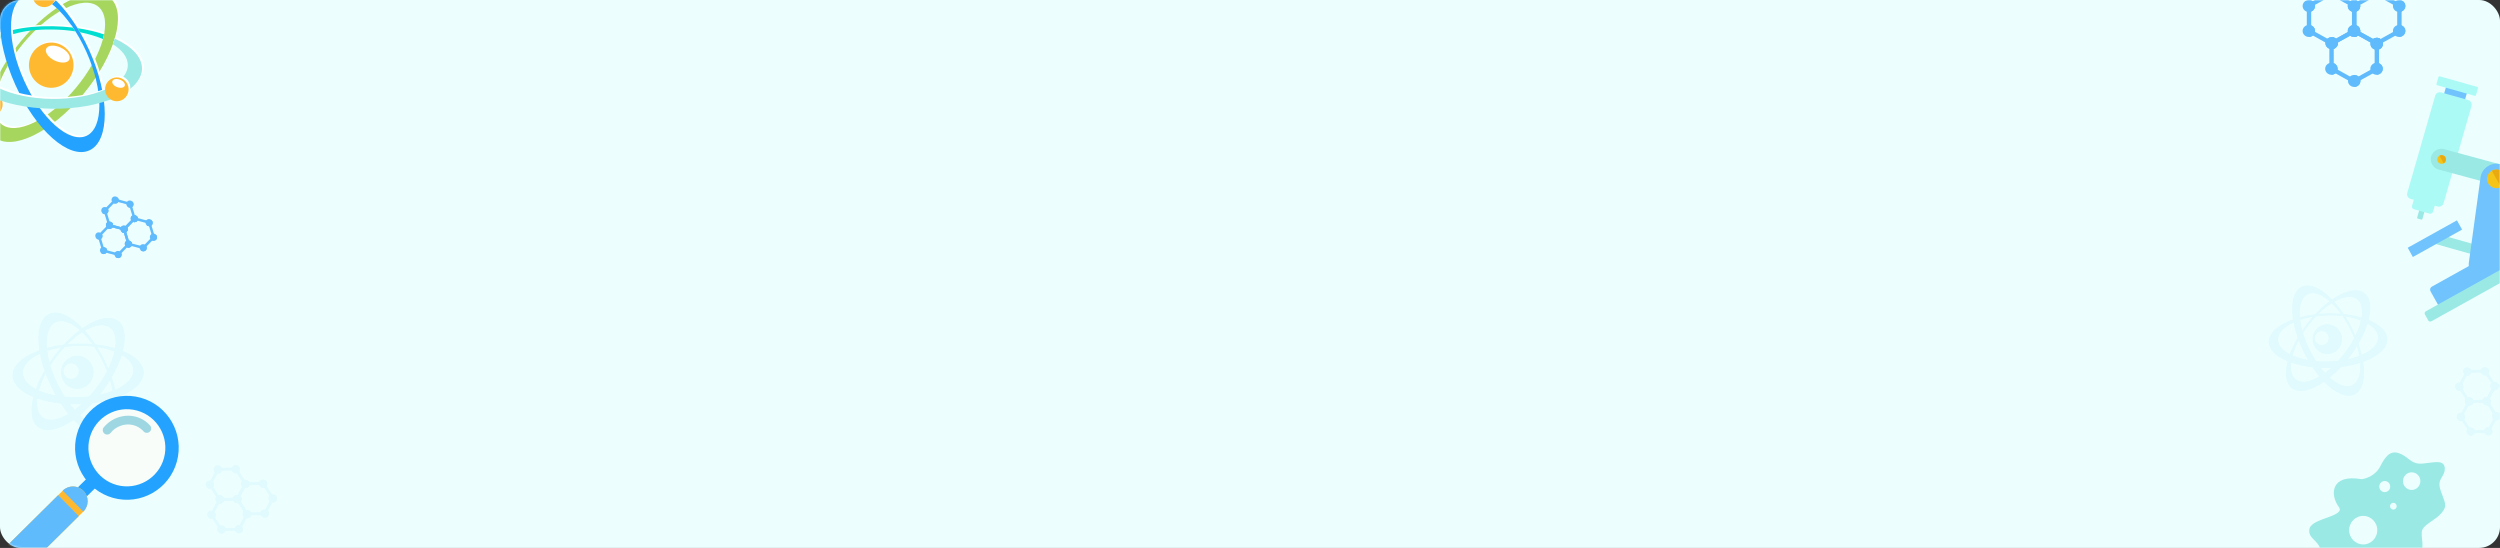 <?xml version="1.0" encoding="UTF-8"?> <svg xmlns="http://www.w3.org/2000/svg" width="1200" height="263" viewBox="0 0 1200 263" fill="none"><rect x="0" y="0" width="1200" height="263" fill="#333333" stroke="none"/> <rect width="1200" height="263" rx="10" fill="#ECFFFE"></rect> <mask id="mask0_1308_1445" style="mask-type:alpha" maskUnits="userSpaceOnUse" x="0" y="0" width="1200" height="263"> <rect width="1200" height="263" rx="10" fill="#EEF8FF"></rect> </mask> <g mask="url(#mask0_1308_1445)"> <g opacity="0.1" clip-path="url(#clip0_1308_1445)"> <path d="M68.993 178.699C68.894 174.557 65.07 170.92 59.017 168.426C60.652 161.968 60.059 156.652 56.865 154.103C53.101 151.103 46.569 152.642 39.626 157.437C33.718 151.344 27.597 148.547 23.323 150.746C19.049 152.945 17.605 159.644 18.882 168.115C10.989 170.967 5.887 175.412 6.001 180.3C6.1 184.442 9.925 188.087 15.977 190.589C14.343 197.047 14.928 202.348 18.129 204.897C21.901 207.904 28.441 206.373 35.383 201.57C41.284 207.655 47.405 210.453 51.679 208.254C55.952 206.054 57.389 199.363 56.12 190.893C64.02 188.048 69.115 183.588 68.993 178.699ZM52.903 157.429C56.728 160.476 56.12 168.216 51.998 176.764C51.458 175.49 50.88 174.215 50.249 172.933C49.162 170.718 47.983 168.628 46.751 166.669C49.755 167.128 52.492 167.843 54.865 168.752C54.994 168.185 55.093 167.625 55.184 167.081C52.363 166.25 49.223 165.628 45.846 165.27C44.234 162.838 42.539 160.639 40.805 158.711C45.717 155.922 50.173 155.253 52.903 157.429ZM26.585 154.795C32.509 151.741 42.653 160.103 49.23 173.454C50.006 175.023 50.69 176.593 51.298 178.148C49.892 180.86 48.143 183.626 46.075 186.331C45.018 187.722 43.915 189.027 42.805 190.255C41.178 190.442 39.497 190.566 37.771 190.605C35.474 190.667 33.246 190.582 31.117 190.387C29.939 188.561 28.821 186.587 27.787 184.497C21.201 171.146 20.662 157.849 26.585 154.795ZM52.812 182.554C53.321 184.287 53.724 185.981 54.006 187.598C52.196 188.305 50.196 188.911 48.036 189.393C48.28 189.09 48.515 188.779 48.759 188.468C50.257 186.517 51.603 184.528 52.812 182.554ZM35.862 196.62C35.14 195.827 34.425 194.973 33.725 194.063C35.079 194.11 36.455 194.125 37.862 194.087C38.25 194.079 38.63 194.055 39.018 194.04C37.961 194.988 36.904 195.843 35.862 196.62ZM26.722 189.781C23.718 189.222 21.004 188.406 18.707 187.388C19.407 184.893 20.471 182.212 21.901 179.469C22.715 181.645 23.658 183.852 24.745 186.067C25.376 187.349 26.038 188.584 26.722 189.781ZM10.982 179.018C10.898 175.482 14.069 172.226 19.179 169.848C19.666 172.412 20.38 175.117 21.338 177.883C19.612 180.875 18.228 183.836 17.202 186.649C13.384 184.637 11.05 181.979 10.982 179.018ZM20.319 200.148C18.183 198.446 17.445 195.276 17.916 191.32C21.194 192.462 25.011 193.294 29.155 193.737C30.326 195.509 31.543 197.148 32.79 198.656C27.726 201.64 23.118 202.379 20.319 200.148ZM50.432 203.164C47.261 204.795 42.881 203.156 38.478 199.231C40.478 197.591 42.485 195.703 44.447 193.597C48.074 193.146 51.451 192.408 54.485 191.452C54.857 197.18 53.526 201.57 50.432 203.164ZM55.374 187.03C54.926 185.111 54.355 183.137 53.663 181.116C55.785 177.448 57.397 173.819 58.446 170.446C61.838 172.412 63.891 174.907 63.959 177.674C64.051 181.303 60.728 184.644 55.374 187.03Z" fill="#6FC9FF"></path> <path d="M37.17 166.079C39.938 166.009 42.607 166.141 45.124 166.436C44.812 165.986 44.508 165.543 44.188 165.115C41.922 164.929 39.565 164.851 37.147 164.913C35.55 164.952 33.991 165.053 32.463 165.201C34.767 162.932 37.117 161.02 39.406 159.559C39.002 159.17 38.607 158.813 38.212 158.463C35.657 160.375 33.064 162.714 30.554 165.411C27.741 165.768 25.064 166.281 22.593 166.949C22.631 167.439 22.692 167.936 22.753 168.441C24.745 167.781 26.935 167.245 29.269 166.841C28.243 168.006 27.239 169.234 26.25 170.524C25.391 171.659 24.585 172.793 23.817 173.936C23.946 174.425 24.091 174.915 24.243 175.412C25.133 174.013 26.098 172.622 27.148 171.239C28.433 169.553 29.771 167.998 31.14 166.553C33.064 166.297 35.086 166.126 37.17 166.079Z" fill="#6FC9FF"></path> <path d="M33.588 171.565C29.725 173.555 28.174 178.365 30.12 182.305C32.067 186.246 36.766 187.831 40.629 185.849C44.484 183.86 46.036 179.057 44.097 175.109C42.15 171.161 37.451 169.584 33.588 171.565ZM35.793 181.466C33.998 182.391 31.808 181.653 30.904 179.819C29.999 177.985 30.721 175.746 32.516 174.822C34.31 173.897 36.5 174.635 37.405 176.469C38.31 178.303 37.588 180.541 35.793 181.466Z" fill="#6FC9FF"></path> </g> <g opacity="0.1" clip-path="url(#clip1_1308_1445)"> <path d="M1145.99 162.781C1145.9 159.06 1142.44 155.793 1136.97 153.552C1138.44 147.751 1137.91 142.976 1135.02 140.686C1131.61 137.991 1125.7 139.373 1119.42 143.681C1114.08 138.208 1108.54 135.694 1104.67 137.67C1100.8 139.646 1099.5 145.663 1100.65 153.273C1093.51 155.835 1088.9 159.828 1089 164.219C1089.09 167.94 1092.55 171.214 1098.03 173.462C1096.55 179.263 1097.08 184.024 1099.97 186.314C1103.38 189.016 1109.3 187.64 1115.58 183.326C1120.92 188.792 1126.46 191.305 1130.33 189.33C1134.19 187.354 1135.49 181.343 1134.34 173.734C1141.49 171.179 1146.1 167.172 1145.99 162.781ZM1131.43 143.674C1134.89 146.41 1134.34 153.363 1130.62 161.043C1130.13 159.898 1129.6 158.753 1129.03 157.601C1128.05 155.611 1126.98 153.733 1125.87 151.974C1128.59 152.386 1131.06 153.028 1133.21 153.845C1133.33 153.335 1133.42 152.833 1133.5 152.344C1130.95 151.597 1128.1 151.039 1125.05 150.718C1123.59 148.533 1122.06 146.557 1120.49 144.826C1124.93 142.319 1128.96 141.719 1131.43 143.674ZM1107.62 141.307C1112.98 138.564 1122.16 146.075 1128.11 158.069C1128.81 159.479 1129.43 160.889 1129.98 162.285C1128.71 164.722 1127.13 167.207 1125.26 169.636C1124.3 170.886 1123.3 172.059 1122.3 173.162C1120.83 173.329 1119.3 173.441 1117.74 173.476C1115.67 173.532 1113.65 173.455 1111.72 173.28C1110.66 171.64 1109.65 169.867 1108.71 167.989C1102.75 155.995 1102.26 144.051 1107.62 141.307ZM1131.35 166.243C1131.81 167.8 1132.18 169.322 1132.43 170.774C1130.79 171.409 1128.98 171.954 1127.03 172.387C1127.25 172.114 1127.46 171.835 1127.68 171.556C1129.04 169.804 1130.26 168.017 1131.35 166.243ZM1116.02 178.879C1115.36 178.167 1114.72 177.399 1114.08 176.582C1115.31 176.624 1116.55 176.638 1117.83 176.603C1118.18 176.596 1118.52 176.575 1118.87 176.561C1117.91 177.413 1116.96 178.181 1116.02 178.879ZM1107.75 172.736C1105.03 172.233 1102.57 171.5 1100.5 170.586C1101.13 168.345 1102.09 165.936 1103.38 163.472C1104.12 165.427 1104.97 167.409 1105.96 169.399C1106.53 170.551 1107.13 171.661 1107.75 172.736ZM1093.51 163.067C1093.43 159.891 1096.3 156.966 1100.92 154.829C1101.36 157.133 1102.01 159.563 1102.88 162.048C1101.31 164.736 1100.06 167.395 1099.13 169.922C1095.68 168.114 1093.57 165.727 1093.51 163.067ZM1101.95 182.048C1100.02 180.52 1099.35 177.671 1099.78 174.118C1102.74 175.144 1106.2 175.891 1109.95 176.289C1111.01 177.881 1112.11 179.354 1113.24 180.708C1108.65 183.389 1104.49 184.052 1101.95 182.048ZM1129.2 184.757C1126.33 186.223 1122.37 184.75 1118.38 181.225C1120.19 179.752 1122.01 178.055 1123.78 176.163C1127.07 175.759 1130.12 175.095 1132.87 174.237C1133.2 179.382 1132 183.326 1129.2 184.757ZM1133.67 170.264C1133.26 168.54 1132.75 166.767 1132.12 164.952C1134.04 161.657 1135.5 158.397 1136.45 155.367C1139.52 157.133 1141.38 159.374 1141.44 161.859C1141.52 165.119 1138.51 168.121 1133.67 170.264Z" fill="#6FC9FF"></path> <path d="M1117.2 151.444C1119.7 151.381 1122.12 151.5 1124.4 151.765C1124.11 151.36 1123.84 150.962 1123.55 150.578C1121.5 150.411 1119.37 150.341 1117.18 150.397C1115.73 150.432 1114.32 150.522 1112.94 150.655C1115.03 148.617 1117.15 146.899 1119.22 145.587C1118.86 145.238 1118.5 144.917 1118.14 144.602C1115.83 146.32 1113.48 148.421 1111.21 150.843C1108.67 151.165 1106.25 151.625 1104.01 152.226C1104.05 152.666 1104.1 153.112 1104.16 153.566C1105.96 152.973 1107.94 152.491 1110.05 152.128C1109.12 153.175 1108.21 154.278 1107.32 155.437C1106.54 156.456 1105.81 157.475 1105.12 158.502C1105.24 158.941 1105.37 159.381 1105.5 159.828C1106.31 158.571 1107.18 157.322 1108.13 156.079C1109.29 154.564 1110.51 153.168 1111.74 151.87C1113.48 151.639 1115.31 151.486 1117.2 151.444Z" fill="#6FC9FF"></path> <path d="M1113.96 156.372C1110.46 158.16 1109.06 162.481 1110.82 166.02C1112.58 169.56 1116.83 170.984 1120.33 169.204C1123.82 167.416 1125.22 163.102 1123.47 159.556C1121.71 156.009 1117.45 154.592 1113.96 156.372ZM1115.95 165.266C1114.33 166.097 1112.35 165.434 1111.53 163.786C1110.71 162.139 1111.37 160.128 1112.99 159.297C1114.61 158.467 1116.59 159.13 1117.41 160.777C1118.23 162.425 1117.58 164.436 1115.95 165.266Z" fill="#6FC9FF"></path> </g> <g clip-path="url(#clip2_1308_1445)"> <path d="M29.534 4.664C29.009 4.123 28.483 3.607 27.958 3.114C22.261 7.021 16.389 12.339 10.986 18.836C9.745 20.322 8.599 21.831 7.485 23.34C7.637 24.002 7.812 24.688 7.987 25.366C9.276 23.517 10.66 21.677 12.172 19.861C17.702 13.211 23.813 7.997 29.534 4.664Z" fill="white"></path> <path d="M28.714 5.439C28.189 4.898 27.664 4.39 27.139 3.889C21.442 7.795 15.57 13.114 10.167 19.611C8.926 21.104 7.78 22.605 6.666 24.115C6.817 24.777 6.992 25.463 7.167 26.14C8.448 24.292 9.841 22.452 11.353 20.636C16.883 13.986 22.985 8.772 28.714 5.439Z" fill="#A7D65E"></path> <path d="M53.699 -1.793C48.702 -6.07 39.687 -4.327 29.948 1.807C30.465 2.38 30.974 2.993 31.484 3.607C38.35 0.072 44.477 -0.598 48.105 2.501C55.036 8.433 50.198 25.818 37.292 41.338C24.378 56.858 8.297 64.63 1.359 58.698C-3.972 54.13 -2.317 42.775 4.606 30.717C4.359 29.982 4.152 29.256 3.929 28.529C-5.913 44.034 -8.69 59.183 -1.871 65.018C6.372 72.072 25.492 62.839 40.841 44.381C56.182 25.939 61.934 5.261 53.699 -1.793Z" fill="white"></path> <path d="M52.872 -1.018C47.875 -5.295 38.86 -3.552 29.121 2.582C29.638 3.155 30.147 3.768 30.664 4.381C37.531 0.846 43.658 0.177 47.286 3.276C54.216 9.208 49.379 26.601 36.473 42.113C23.567 57.625 7.478 65.397 0.548 59.465C-4.783 54.897 -3.128 43.541 3.794 31.483C3.547 30.749 3.34 30.023 3.118 29.296C-6.725 44.8 -9.502 59.949 -2.683 65.785C5.552 72.839 24.681 63.605 40.029 45.147C55.354 26.714 61.115 6.036 52.872 -1.018Z" fill="#A7D65E"></path> <path d="M8.027 -8.152C-1.784 -3.609 -1.736 17.876 8.146 39.829C18.02 61.79 33.99 75.914 43.8 71.37C53.611 66.834 53.556 45.349 43.673 23.389C33.799 1.428 17.837 -12.696 8.027 -8.152ZM42.36 64.405C34.109 68.222 20.678 56.35 12.371 37.876C4.064 19.41 4.024 1.339 12.275 -2.487C20.527 -6.304 33.958 5.576 42.265 24.042C50.572 42.517 50.611 60.587 42.36 64.405Z" fill="white"></path> <path d="M7.199 -7.378C-2.611 -2.834 -2.556 18.651 7.319 40.604C17.193 62.565 33.163 76.689 42.973 72.145C52.784 67.601 52.728 46.116 42.854 24.163C32.972 2.202 17.01 -11.914 7.199 -7.378ZM41.541 65.179C33.29 68.997 19.859 57.117 11.552 38.651C3.245 20.184 3.197 2.114 11.448 -1.712C19.7 -5.529 33.131 6.351 41.438 24.817C49.745 43.291 49.784 61.362 41.541 65.179Z" fill="#23A3FF"></path> <path d="M54.407 20.515C58.95 23.364 62.22 26.786 62.173 30.547C62.045 39.748 45.718 46.98 25.706 46.697C5.687 46.423 -10.425 38.739 -10.306 29.538C-10.242 24.728 -6.646 20.87 0.483 17.924C0.364 17.125 0.268 16.238 0.181 15.463C-10.768 18.901 -17.085 24.365 -17.173 31.007C-17.324 41.943 1.844 51.088 25.643 51.419C49.442 51.758 68.848 43.154 68.999 32.218C69.079 26.593 63.501 21.298 55.346 17.585C55.083 18.473 54.741 19.595 54.407 20.515Z" fill="white"></path> <path d="M38.016 12.751C38.413 13.397 38.811 14.034 39.193 14.704C43.283 15.495 46.378 16.585 49.585 17.949C49.792 17.182 49.951 16.335 50.094 15.592C46.267 14.317 42.623 13.421 38.016 12.751Z" fill="white"></path> <path d="M35.589 14.091C35.191 13.461 34.785 12.896 34.372 12.299C31.285 11.928 29.494 11.855 26.184 11.807C18.975 11.71 12.172 12.436 6.181 13.792C6.212 14.454 6.26 15.14 6.316 15.826C12.037 14.196 18.848 13.284 26.16 13.389C29.94 13.437 32.16 13.55 35.589 14.091Z" fill="white"></path> <path d="M37.188 13.526C37.586 14.171 37.984 14.809 38.374 15.479C42.464 16.262 46.18 17.384 49.386 18.748C49.593 17.981 49.76 17.23 49.904 16.496C46.076 15.213 41.795 14.196 37.188 13.526Z" fill="#00DED1"></path> <path d="M1.59 46.939C2.887 49.821 1.63 53.218 -1.203 54.526C-4.043 55.841 -7.393 54.574 -8.682 51.693C-9.979 48.82 -8.722 45.422 -5.889 44.106C-3.049 42.791 0.301 44.066 1.59 46.939Z" fill="white"></path> <path d="M27.211 -5.457C28.508 -2.584 27.25 0.814 24.418 2.13C21.577 3.445 18.227 2.17 16.938 -0.703C15.641 -3.576 16.89 -6.982 19.731 -8.29C22.564 -9.597 25.914 -8.33 27.211 -5.457Z" fill="white"></path> <path d="M0.77 47.714C2.067 50.595 0.81 53.993 -2.023 55.301C-4.863 56.616 -8.213 55.349 -9.51 52.468C-10.807 49.595 -9.55 46.197 -6.717 44.881C-3.877 43.574 -0.527 44.841 0.77 47.714Z" fill="#FFB931"></path> <path d="M54.16 21.217C58.704 24.067 61.393 27.561 61.345 31.322C61.218 40.523 44.891 47.755 24.879 47.472C4.868 47.198 -11.253 39.514 -11.133 30.313C-11.07 25.503 -6.55 21.25 0.579 18.304C0.46 17.505 0.34 16.714 0.253 15.939C-10.696 19.385 -17.913 25.14 -18 31.782C-18.151 42.718 1.017 51.855 24.816 52.193C48.614 52.524 68.021 43.929 68.172 32.993C68.252 27.359 63.199 22.218 55.044 18.506C54.781 19.393 54.495 20.297 54.16 21.217Z" fill="#9AE9E5"></path> <path d="M36.178 15.075C35.781 14.446 35.454 13.832 35.048 13.235C31.961 12.864 28.667 12.63 25.357 12.582C18.148 12.485 12.149 13.034 6.157 14.389C6.189 15.051 6.277 15.681 6.332 16.367C12.053 14.736 18.021 14.059 25.333 14.163C29.113 14.212 32.757 14.535 36.178 15.075Z" fill="#00DED1"></path> <path d="M62.045 39.732C63.343 42.605 62.085 46.003 59.253 47.319C56.412 48.634 53.062 47.367 51.773 44.486C50.476 41.612 51.725 38.207 54.566 36.899C57.399 35.584 60.749 36.851 62.045 39.732Z" fill="white"></path> <path d="M61.218 40.507C62.515 43.38 61.258 46.778 58.425 48.093C55.585 49.409 52.235 48.142 50.938 45.261C49.641 42.387 50.898 38.981 53.739 37.674C56.579 36.358 59.929 37.626 61.218 40.507Z" fill="#FFB931"></path> <path d="M26.383 -4.682C27.68 -1.809 26.423 1.589 23.591 2.905C20.75 4.22 17.4 2.953 16.111 0.072C14.814 -2.802 16.063 -6.207 18.904 -7.515C21.737 -8.822 25.087 -7.555 26.383 -4.682Z" fill="#FFB931"></path> <path d="M35.151 26.012C32.701 20.564 26.351 18.159 20.98 20.644C15.602 23.138 13.23 29.571 15.681 35.027C18.132 40.474 24.481 42.88 29.86 40.394C35.239 37.9 37.61 31.459 35.151 26.012ZM23.487 34.179C20.988 35.333 18.028 34.22 16.891 31.685C15.753 29.151 16.851 26.157 19.357 24.995C21.856 23.84 24.808 24.954 25.953 27.497C27.083 30.031 25.985 33.025 23.487 34.179Z" fill="white"></path> <path d="M34.332 26.786C31.874 21.33 25.532 18.933 20.153 21.419C14.774 23.913 12.403 30.346 14.854 35.801C17.305 41.257 23.654 43.654 29.033 41.169C34.412 38.675 36.783 32.234 34.332 26.786Z" fill="#FFB931"></path> <path d="M33.297 28.586C32.51 30.313 29.375 30.539 26.303 29.095C23.232 27.65 21.378 25.075 22.166 23.356C22.953 21.629 26.088 21.403 29.16 22.848C32.231 24.292 34.085 26.859 33.297 28.586Z" fill="white"></path> <path d="M59.881 41.144C59.523 42.137 57.9 42.444 56.253 41.83C54.614 41.217 53.572 39.918 53.938 38.925C54.295 37.932 55.919 37.625 57.566 38.239C59.205 38.844 60.239 40.152 59.881 41.144Z" fill="white"></path> </g> <path fill-rule="evenodd" clip-rule="evenodd" d="M1160.21 104.493L1162.14 97.774C1162.19 97.604 1162.37 97.502 1162.55 97.544L1164.43 98.072C1164.6 98.12 1164.7 98.302 1164.65 98.484L1162.72 105.203C1162.68 105.373 1162.49 105.475 1162.31 105.433L1160.44 104.905C1160.26 104.845 1160.16 104.663 1160.21 104.493Z" fill="#9AE9E5"></path> <path fill-rule="evenodd" clip-rule="evenodd" d="M1157.78 98.787L1165.5 71.928C1165.7 71.23 1166.43 70.824 1167.13 71.022L1174.63 73.142C1175.33 73.339 1175.73 74.066 1175.53 74.764L1167.83 101.635C1167.62 102.333 1166.9 102.739 1166.2 102.542L1158.69 100.422C1157.99 100.224 1157.59 99.498 1157.78 98.787Z" fill="#ABFAF6"></path> <path fill-rule="evenodd" clip-rule="evenodd" d="M1166.57 67.937L1174.28 41.066C1174.48 40.368 1175.21 39.962 1175.92 40.152L1183.43 42.272C1184.12 42.47 1184.53 43.196 1184.33 43.907L1176.61 70.772C1176.41 71.471 1175.68 71.877 1174.97 71.686L1167.46 69.566C1166.78 69.362 1166.37 68.623 1166.57 67.937Z" fill="#71C3FD"></path> <path fill-rule="evenodd" clip-rule="evenodd" d="M1189.03 41.692L1171.13 36.635C1170.83 36.55 1170.51 36.726 1170.44 37.021L1169.52 40.23C1169.43 40.532 1169.6 40.846 1169.91 40.932L1187.8 45.989C1188.11 46.074 1188.42 45.898 1188.5 45.603L1189.42 42.395C1189.5 42.093 1189.33 41.778 1189.03 41.692Z" fill="#ABFAF6"></path> <path fill-rule="evenodd" clip-rule="evenodd" d="M1155.48 92.617L1168.89 45.939C1169.23 44.731 1170.51 44.021 1171.73 44.356L1184.75 48.035C1185.96 48.377 1186.67 49.648 1186.33 50.868L1172.92 97.546C1172.58 98.754 1171.3 99.464 1170.08 99.129L1157.06 95.45C1155.84 95.096 1155.13 93.825 1155.48 92.617Z" fill="#ABFAF6"></path> <path fill-rule="evenodd" clip-rule="evenodd" d="M1203.04 84.924C1202.3 87.603 1199.5 89.209 1196.82 88.482L1170.49 81.359C1167.81 80.632 1166.21 77.844 1166.95 75.165C1167.69 72.486 1170.49 70.88 1173.17 71.607L1199.48 78.736C1202.18 79.457 1203.78 82.245 1203.04 84.924Z" fill="#9AE9E5"></path> <path fill-rule="evenodd" clip-rule="evenodd" d="M1172.97 78.377C1173.98 77.816 1174.35 76.551 1173.79 75.546C1173.23 74.541 1171.96 74.183 1170.95 74.745C1169.94 75.307 1169.59 76.583 1170.14 77.576C1170.69 78.569 1171.96 78.939 1172.97 78.377Z" fill="#F4C418"></path> <path fill-rule="evenodd" clip-rule="evenodd" d="M1172.97 78.377L1170.95 74.745C1171.96 74.183 1173.23 74.541 1173.79 75.546C1174.35 76.551 1173.98 77.816 1172.97 78.377Z" fill="#E9AA11"></path> <path d="M1170.15 112.341L1168.8 117.039L1192.91 123.851L1194.26 119.153L1170.15 112.341Z" fill="#9AE9E5"></path> <path d="M1179.33 105.763L1155.7 118.912L1158.17 123.355L1181.8 110.206L1179.33 105.763Z" fill="#71C3FD"></path> <path fill-rule="evenodd" clip-rule="evenodd" d="M1199.26 78.653C1195.1 78.1 1191.22 81.053 1190.65 85.208L1185.06 125.932C1184.49 130.087 1187.43 133.938 1191.6 134.504C1195.76 135.057 1199.63 132.111 1200.21 127.949L1205.8 87.225C1206.37 83.07 1203.42 79.207 1199.26 78.653Z" fill="#71C3FD"></path> <path fill-rule="evenodd" clip-rule="evenodd" d="M1200.45 89.774C1202.61 88.569 1203.39 85.839 1202.19 83.684C1200.99 81.529 1198.25 80.755 1196.1 81.953C1193.93 83.157 1193.15 85.894 1194.35 88.049C1195.56 90.198 1198.3 90.972 1200.45 89.774Z" fill="#F4C418"></path> <path fill-rule="evenodd" clip-rule="evenodd" d="M1200.45 89.774L1196.1 81.965C1198.27 80.76 1201 81.541 1202.2 83.697C1203.4 85.833 1202.61 88.57 1200.45 89.774Z" fill="#E9AA11"></path> <path fill-rule="evenodd" clip-rule="evenodd" d="M1172.96 147.796L1211.3 126.459C1212.09 126.019 1212.36 125.025 1211.93 124.25L1207.83 116.877C1207.39 116.102 1206.39 115.819 1205.61 116.252L1167.28 137.589C1166.5 138.022 1166.21 139.023 1166.64 139.798L1170.74 147.171C1171.17 147.965 1172.17 148.236 1172.96 147.796Z" fill="#71C3FD"></path> <path fill-rule="evenodd" clip-rule="evenodd" d="M1164.4 149.418L1217 120.143C1217.54 119.845 1218.23 120.031 1218.53 120.576L1220.11 123.421C1220.42 123.966 1220.22 124.645 1219.68 124.95L1167.07 154.225C1166.52 154.517 1165.84 154.325 1165.54 153.792L1163.96 150.947C1163.66 150.414 1163.85 149.723 1164.4 149.418Z" fill="#9AE9E5"></path> <path fill-rule="evenodd" clip-rule="evenodd" d="M1119.18 -4.472L1125.15 -1.157L1131.11 2.157V8.787V15.425L1125.15 18.74L1119.18 22.055L1113.22 18.74L1107.26 15.425V8.787V2.157L1113.22 -1.157L1119.18 -4.472ZM1119.18 -2.117L1109.38 3.343V14.255L1119.18 19.707L1128.99 14.255V3.343L1119.18 -2.117Z" fill="#60BBFD"></path> <path fill-rule="evenodd" clip-rule="evenodd" d="M1119.18 23.584C1120.84 23.584 1122.18 22.289 1122.18 20.706C1122.18 19.122 1120.84 17.828 1119.18 17.828C1117.53 17.828 1116.19 19.122 1116.19 20.706C1116.19 22.289 1117.53 23.584 1119.18 23.584Z" fill="#60BBFD"></path> <path fill-rule="evenodd" clip-rule="evenodd" d="M1129.91 5.761C1131.56 5.761 1132.9 4.466 1132.9 2.883C1132.9 1.292 1131.56 0.005 1129.91 0.005C1128.26 0.005 1126.92 1.3 1126.92 2.883C1126.92 4.466 1128.26 5.761 1129.91 5.761Z" fill="#60BBFD"></path> <path fill-rule="evenodd" clip-rule="evenodd" d="M1129.91 5.761V-0.003C1131.56 -0.003 1132.9 1.284 1132.9 2.875C1132.9 4.466 1131.56 5.761 1129.91 5.761Z" fill="#60BBFD"></path> <path fill-rule="evenodd" clip-rule="evenodd" d="M1129.91 17.734C1131.56 17.734 1132.9 16.439 1132.9 14.856C1132.9 13.272 1131.56 11.978 1129.91 11.978C1128.26 11.978 1126.92 13.272 1126.92 14.856C1126.92 16.439 1128.26 17.734 1129.91 17.734Z" fill="#60BBFD"></path> <path fill-rule="evenodd" clip-rule="evenodd" d="M1129.91 17.734V11.97C1131.56 11.97 1132.9 13.257 1132.9 14.848C1132.9 16.439 1131.56 17.734 1129.91 17.734Z" fill="#60BBFD"></path> <path fill-rule="evenodd" clip-rule="evenodd" d="M1119.18 23.584V17.82C1120.83 17.82 1122.17 19.107 1122.17 20.698C1122.17 22.297 1120.83 23.584 1119.18 23.584Z" fill="#60BBFD"></path> <path fill-rule="evenodd" clip-rule="evenodd" d="M1108.24 17.734C1109.89 17.734 1111.24 16.439 1111.24 14.856C1111.24 13.272 1109.89 11.978 1108.24 11.978C1106.59 11.978 1105.25 13.272 1105.25 14.856C1105.25 16.439 1106.59 17.734 1108.24 17.734Z" fill="#60BBFD"></path> <path fill-rule="evenodd" clip-rule="evenodd" d="M1108.24 17.734V11.97C1109.89 11.97 1111.24 13.257 1111.24 14.848C1111.23 16.439 1109.89 17.734 1108.24 17.734Z" fill="#60BBFD"></path> <path fill-rule="evenodd" clip-rule="evenodd" d="M1108.24 5.761C1109.89 5.761 1111.24 4.467 1111.24 2.883C1111.24 1.292 1109.89 0.005 1108.24 0.005C1106.59 -0.003 1105.25 1.292 1105.25 2.875C1105.25 4.467 1106.59 5.761 1108.24 5.761Z" fill="#60BBFD"></path> <path fill-rule="evenodd" clip-rule="evenodd" d="M1108.24 5.761V-0.003C1109.89 -0.003 1111.24 1.284 1111.24 2.875C1111.23 4.466 1109.89 5.761 1108.24 5.761Z" fill="#60BBFD"></path> <path fill-rule="evenodd" clip-rule="evenodd" d="M1140.85 -4.472L1146.82 -1.157L1152.78 2.157V8.787V15.425L1146.82 18.74L1140.85 22.063L1134.89 18.748L1128.93 15.433V8.795V2.165L1134.89 -1.15L1140.85 -4.472ZM1140.85 -2.117L1131.05 3.335V14.247L1140.85 19.707L1150.66 14.255V3.343L1140.85 -2.117Z" fill="#60BBFD"></path> <path fill-rule="evenodd" clip-rule="evenodd" d="M1140.75 23.903C1142.4 23.903 1143.74 22.608 1143.74 21.025C1143.74 19.442 1142.4 18.147 1140.75 18.147C1139.11 18.147 1137.76 19.442 1137.76 21.025C1137.75 22.608 1139.1 23.903 1140.75 23.903Z" fill="#60BBFD"></path> <path fill-rule="evenodd" clip-rule="evenodd" d="M1151.58 5.761C1153.24 5.761 1154.58 4.466 1154.58 2.883C1154.58 1.292 1153.24 0.005 1151.58 0.005C1149.93 0.005 1148.6 1.3 1148.6 2.883C1148.59 4.466 1149.93 5.761 1151.58 5.761Z" fill="#60BBFD"></path> <path fill-rule="evenodd" clip-rule="evenodd" d="M1151.58 5.761V-0.003C1153.23 -0.003 1154.58 1.284 1154.58 2.875C1154.57 4.466 1153.23 5.761 1151.58 5.761Z" fill="#60BBFD"></path> <path fill-rule="evenodd" clip-rule="evenodd" d="M1151.58 17.734C1153.24 17.734 1154.58 16.439 1154.58 14.856C1154.58 13.272 1153.24 11.978 1151.58 11.978C1149.93 11.978 1148.6 13.272 1148.6 14.856C1148.59 16.439 1149.93 17.734 1151.58 17.734Z" fill="#60BBFD"></path> <path fill-rule="evenodd" clip-rule="evenodd" d="M1151.58 17.734V11.97C1153.23 11.97 1154.58 13.257 1154.58 14.848C1154.57 16.439 1153.23 17.734 1151.58 17.734Z" fill="#60BBFD"></path> <path fill-rule="evenodd" clip-rule="evenodd" d="M1140.75 23.903V18.139C1142.4 18.139 1143.74 19.426 1143.74 21.017C1143.74 22.616 1142.4 23.903 1140.75 23.903Z" fill="#60BBFD"></path> <path fill-rule="evenodd" clip-rule="evenodd" d="M1129.91 17.734V11.97C1131.56 11.97 1132.9 13.257 1132.9 14.848C1132.9 16.439 1131.56 17.734 1129.91 17.734Z" fill="#60BBFD"></path> <path fill-rule="evenodd" clip-rule="evenodd" d="M1129.91 5.761C1131.56 5.761 1132.9 4.466 1132.9 2.883C1132.9 1.292 1131.56 0.005 1129.91 0.005C1128.26 0.005 1126.92 1.3 1126.92 2.883C1126.92 4.466 1128.26 5.761 1129.91 5.761Z" fill="#60BBFD"></path> <path fill-rule="evenodd" clip-rule="evenodd" d="M1129.91 5.761V-0.003C1131.56 -0.003 1132.9 1.284 1132.9 2.875C1132.9 4.466 1131.56 5.761 1129.91 5.761Z" fill="#60BBFD"></path> <path fill-rule="evenodd" clip-rule="evenodd" d="M1130.02 13.678L1135.98 16.993L1141.95 20.308V26.946V33.576L1135.98 36.891L1130.02 40.206L1124.05 36.891L1118.09 33.576V26.946V20.308L1124.05 16.993L1130.02 13.678ZM1130.02 16.034L1120.21 21.486V32.398L1130.02 37.85L1139.82 32.398V21.486L1130.02 16.034Z" fill="#60BBFD"></path> <path fill-rule="evenodd" clip-rule="evenodd" d="M1130.02 41.734C1131.67 41.734 1133.01 40.44 1133.01 38.856C1133.01 37.265 1131.66 35.978 1130.02 35.978C1128.38 35.978 1127.03 37.273 1127.03 38.856C1127.03 40.44 1128.37 41.734 1130.02 41.734Z" fill="#60BBFD"></path> <path fill-rule="evenodd" clip-rule="evenodd" d="M1129.91 17.734C1131.56 17.734 1132.9 16.439 1132.9 14.856C1132.9 13.272 1131.56 11.978 1129.91 11.978C1128.26 11.978 1126.92 13.272 1126.92 14.856C1126.92 16.439 1128.26 17.734 1129.91 17.734Z" fill="#60BBFD"></path> <path fill-rule="evenodd" clip-rule="evenodd" d="M1129.91 17.734V11.97C1131.56 11.97 1132.9 13.257 1132.9 14.848C1132.9 16.439 1131.56 17.734 1129.91 17.734Z" fill="#60BBFD"></path> <path fill-rule="evenodd" clip-rule="evenodd" d="M1140.85 23.903C1142.5 23.903 1143.85 22.608 1143.85 21.025C1143.85 19.442 1142.5 18.147 1140.85 18.147C1139.2 18.147 1137.87 19.442 1137.87 21.025C1137.86 22.608 1139.2 23.903 1140.85 23.903Z" fill="#60BBFD"></path> <path fill-rule="evenodd" clip-rule="evenodd" d="M1140.75 23.903V18.139C1142.4 18.139 1143.74 19.426 1143.74 21.017C1143.74 22.616 1142.4 23.903 1140.75 23.903Z" fill="#60BBFD"></path> <path fill-rule="evenodd" clip-rule="evenodd" d="M1140.75 35.884C1142.4 35.884 1143.74 34.589 1143.74 33.006C1143.74 31.423 1142.4 30.128 1140.75 30.128C1139.11 30.128 1137.76 31.423 1137.76 33.006C1137.75 34.589 1139.1 35.884 1140.75 35.884Z" fill="#60BBFD"></path> <path fill-rule="evenodd" clip-rule="evenodd" d="M1140.75 35.884V30.12C1142.4 30.12 1143.74 31.407 1143.74 32.998C1143.74 34.589 1142.4 35.884 1140.75 35.884Z" fill="#60BBFD"></path> <path fill-rule="evenodd" clip-rule="evenodd" d="M1130.02 41.734V35.97C1131.67 35.97 1133.01 37.257 1133.01 38.848C1133.01 40.439 1131.67 41.734 1130.02 41.734Z" fill="#60BBFD"></path> <path fill-rule="evenodd" clip-rule="evenodd" d="M1119.08 35.884C1120.73 35.884 1122.07 34.589 1122.07 33.006C1122.07 31.423 1120.72 30.128 1119.08 30.128C1117.43 30.128 1116.08 31.423 1116.08 33.006C1116.08 34.589 1117.43 35.884 1119.08 35.884Z" fill="#60BBFD"></path> <path fill-rule="evenodd" clip-rule="evenodd" d="M1119.08 35.884V30.12C1120.73 30.12 1122.06 31.407 1122.06 32.998C1122.06 34.589 1120.73 35.884 1119.08 35.884Z" fill="#60BBFD"></path> <path fill-rule="evenodd" clip-rule="evenodd" d="M1119.18 23.584C1120.84 23.584 1122.18 22.289 1122.18 20.706C1122.18 19.122 1120.84 17.828 1119.18 17.828C1117.53 17.828 1116.19 19.122 1116.19 20.706C1116.19 22.289 1117.53 23.584 1119.18 23.584Z" fill="#60BBFD"></path> <path fill-rule="evenodd" clip-rule="evenodd" d="M1119.18 23.584V17.82C1120.83 17.82 1122.17 19.107 1122.17 20.698C1122.17 22.297 1120.83 23.584 1119.18 23.584Z" fill="#60BBFD"></path> <path fill-rule="evenodd" clip-rule="evenodd" d="M62.93 97.383L64.098 101.244L65.265 105.106L62.537 107.92L59.805 110.738L55.91 109.69L52.014 108.643L50.846 104.782L49.679 100.92L52.41 98.103L55.139 95.289L59.035 96.336L62.93 97.383ZM61.961 98.383L55.551 96.664L51.06 101.296L52.98 107.647L59.387 109.368L63.877 104.736L61.961 98.383Z" fill="#60BBFD"></path> <path d="M61.189 99.183C61.893 99.862 62.992 99.864 63.644 99.188C64.297 98.511 64.255 97.413 63.552 96.734C62.849 96.055 61.749 96.053 61.097 96.729C60.444 97.406 60.486 98.504 61.189 99.183Z" fill="#60BBFD"></path> <path fill-rule="evenodd" clip-rule="evenodd" d="M51.385 109.293C52.085 109.972 53.188 109.975 53.84 109.303C54.492 108.631 54.454 107.528 53.753 106.849C53.053 106.17 51.95 106.167 51.298 106.839C50.646 107.511 50.684 108.613 51.385 109.293Z" fill="#60BBFD"></path> <path fill-rule="evenodd" clip-rule="evenodd" d="M61.184 99.184L63.556 96.737C64.256 97.417 64.294 98.512 63.639 99.188C62.981 99.867 61.884 99.863 61.184 99.184Z" fill="#60BBFD"></path> <path fill-rule="evenodd" clip-rule="evenodd" d="M63.274 106.143C63.971 106.819 65.075 106.822 65.726 106.15C66.381 105.474 66.34 104.375 65.643 103.699C64.942 103.02 63.839 103.017 63.188 103.689C62.536 104.361 62.573 105.463 63.274 106.143Z" fill="#60BBFD"></path> <path fill-rule="evenodd" clip-rule="evenodd" d="M63.273 106.143L65.645 103.696C66.346 104.375 66.383 105.471 65.729 106.146C65.074 106.822 63.974 106.822 63.273 106.143Z" fill="#60BBFD"></path> <path fill-rule="evenodd" clip-rule="evenodd" d="M58.347 111.225C59.045 111.901 60.148 111.904 60.799 111.232C61.451 110.56 61.414 109.457 60.716 108.781C60.016 108.102 58.913 108.099 58.261 108.771C57.609 109.443 57.647 110.546 58.347 111.225Z" fill="#60BBFD"></path> <path fill-rule="evenodd" clip-rule="evenodd" d="M58.348 111.225L60.72 108.778C61.42 109.458 61.458 110.553 60.803 111.229C60.148 111.904 59.048 111.904 58.348 111.225Z" fill="#60BBFD"></path> <path fill-rule="evenodd" clip-rule="evenodd" d="M51.385 109.292L53.757 106.845C54.458 107.525 54.495 108.621 53.84 109.296C53.182 109.975 52.086 109.972 51.385 109.292Z" fill="#60BBFD"></path> <path fill-rule="evenodd" clip-rule="evenodd" d="M49.147 102.307C49.848 102.986 50.951 102.989 51.603 102.317C52.254 101.645 52.217 100.543 51.516 99.863C50.815 99.184 49.712 99.181 49.061 99.853C48.409 100.525 48.447 101.628 49.147 102.307Z" fill="#60BBFD"></path> <path fill-rule="evenodd" clip-rule="evenodd" d="M49.147 102.307L51.519 99.86C52.219 100.539 52.26 101.638 51.605 102.314C50.947 102.986 49.847 102.986 49.147 102.307Z" fill="#60BBFD"></path> <path fill-rule="evenodd" clip-rule="evenodd" d="M54.075 97.225C54.776 97.904 55.879 97.907 56.53 97.235C57.185 96.56 57.145 95.46 56.444 94.781C55.746 94.099 54.643 94.095 53.992 94.767C53.337 95.443 53.374 96.545 54.075 97.225Z" fill="#60BBFD"></path> <path fill-rule="evenodd" clip-rule="evenodd" d="M54.074 97.224L56.446 94.777C57.147 95.457 57.188 96.556 56.533 97.231C55.875 97.903 54.775 97.903 54.074 97.224Z" fill="#60BBFD"></path> <path fill-rule="evenodd" clip-rule="evenodd" d="M72.13 106.301L73.297 110.162L74.465 114.024L71.736 116.838L69.005 119.656L65.109 118.608L61.21 117.565L60.042 113.703L58.875 109.842L61.606 107.024L64.335 104.21L68.231 105.257L72.13 106.301ZM71.16 107.301L64.757 105.582L60.266 110.214L62.179 116.565L68.586 118.286L73.077 113.654L71.16 107.301Z" fill="#60BBFD"></path> <path fill-rule="evenodd" clip-rule="evenodd" d="M70.383 108.102C71.084 108.781 72.187 108.784 72.838 108.112C73.49 107.434 73.452 106.331 72.755 105.655C72.054 104.976 70.954 104.976 70.303 105.648C69.645 106.32 69.682 107.423 70.383 108.102Z" fill="#60BBFD"></path> <path fill-rule="evenodd" clip-rule="evenodd" d="M60.407 118.302C61.108 118.982 62.211 118.985 62.863 118.313C63.514 117.641 63.477 116.538 62.776 115.859C62.079 115.183 60.976 115.18 60.324 115.852C59.669 116.521 59.707 117.623 60.407 118.302Z" fill="#60BBFD"></path> <path fill-rule="evenodd" clip-rule="evenodd" d="M70.384 108.102L72.756 105.655C73.457 106.335 73.497 107.434 72.842 108.109C72.181 108.785 71.085 108.782 70.384 108.102Z" fill="#60BBFD"></path> <path fill-rule="evenodd" clip-rule="evenodd" d="M72.473 115.06C73.174 115.74 74.277 115.743 74.928 115.071C75.583 114.395 75.543 113.296 74.842 112.617C74.141 111.938 73.041 111.938 72.39 112.61C71.735 113.279 71.772 114.381 72.473 115.06Z" fill="#60BBFD"></path> <path fill-rule="evenodd" clip-rule="evenodd" d="M72.473 115.06L74.845 112.613C75.546 113.293 75.586 114.392 74.931 115.067C74.273 115.739 73.173 115.74 72.473 115.06Z" fill="#60BBFD"></path> <path fill-rule="evenodd" clip-rule="evenodd" d="M67.545 120.143C68.246 120.822 69.349 120.825 70.001 120.153C70.652 119.481 70.615 118.379 69.914 117.699C69.213 117.02 68.114 117.02 67.462 117.692C66.807 118.361 66.844 119.464 67.545 120.143Z" fill="#60BBFD"></path> <path fill-rule="evenodd" clip-rule="evenodd" d="M67.546 120.142L69.918 117.696C70.619 118.375 70.659 119.474 70.004 120.15C69.346 120.822 68.247 120.822 67.546 120.142Z" fill="#60BBFD"></path> <path fill-rule="evenodd" clip-rule="evenodd" d="M60.408 118.303L62.78 115.856C63.481 116.535 63.522 117.634 62.867 118.31C62.205 118.985 61.109 118.982 60.408 118.303Z" fill="#60BBFD"></path> <path fill-rule="evenodd" clip-rule="evenodd" d="M58.348 111.225L60.72 108.778C61.42 109.458 61.458 110.553 60.803 111.229C60.148 111.904 59.048 111.904 58.348 111.225Z" fill="#60BBFD"></path> <path fill-rule="evenodd" clip-rule="evenodd" d="M63.274 106.143C63.971 106.819 65.075 106.822 65.726 106.15C66.381 105.474 66.34 104.375 65.643 103.699C64.942 103.02 63.839 103.017 63.188 103.689C62.536 104.361 62.573 105.463 63.274 106.143Z" fill="#60BBFD"></path> <path fill-rule="evenodd" clip-rule="evenodd" d="M63.273 106.143L65.645 103.696C66.346 104.375 66.383 105.471 65.729 106.146C65.074 106.822 63.974 106.822 63.273 106.143Z" fill="#60BBFD"></path> <path fill-rule="evenodd" clip-rule="evenodd" d="M60.06 109.546L61.228 113.408L62.395 117.269L59.664 120.087L56.935 122.901L53.039 121.854L49.144 120.807L47.976 116.945L46.809 113.084L49.537 110.27L52.269 107.452L56.164 108.499L60.06 109.546ZM59.091 110.546L52.684 108.824L48.194 113.456L50.113 119.807L56.517 121.525L61.007 116.893L59.091 110.546Z" fill="#60BBFD"></path> <path fill-rule="evenodd" clip-rule="evenodd" d="M48.514 121.456C49.215 122.136 50.315 122.135 50.966 121.463C51.621 120.788 51.581 119.689 50.883 119.013C50.186 118.337 49.08 118.33 48.428 119.002C47.776 119.675 47.814 120.777 48.514 121.456Z" fill="#60BBFD"></path> <path fill-rule="evenodd" clip-rule="evenodd" d="M58.347 111.225C59.045 111.901 60.148 111.904 60.799 111.232C61.451 110.56 61.414 109.457 60.716 108.781C60.016 108.102 58.913 108.099 58.261 108.771C57.609 109.443 57.647 110.546 58.347 111.225Z" fill="#60BBFD"></path> <path fill-rule="evenodd" clip-rule="evenodd" d="M58.348 111.225L60.72 108.778C61.42 109.458 61.458 110.553 60.803 111.229C60.148 111.904 59.048 111.904 58.348 111.225Z" fill="#60BBFD"></path> <path fill-rule="evenodd" clip-rule="evenodd" d="M60.451 118.346C61.152 119.025 62.255 119.028 62.907 118.356C63.558 117.684 63.521 116.582 62.82 115.902C62.12 115.223 61.02 115.223 60.368 115.895C59.713 116.564 59.751 117.666 60.451 118.346Z" fill="#60BBFD"></path> <path fill-rule="evenodd" clip-rule="evenodd" d="M60.408 118.303L62.78 115.856C63.481 116.535 63.522 117.634 62.867 118.31C62.205 118.985 61.109 118.982 60.408 118.303Z" fill="#60BBFD"></path> <path fill-rule="evenodd" clip-rule="evenodd" d="M55.477 123.388C56.178 124.067 57.281 124.071 57.932 123.398C58.584 122.726 58.546 121.624 57.846 120.945C57.148 120.269 56.045 120.265 55.394 120.938C54.739 121.606 54.776 122.709 55.477 123.388Z" fill="#60BBFD"></path> <path fill-rule="evenodd" clip-rule="evenodd" d="M55.477 123.388L57.849 120.941C58.549 121.621 58.59 122.72 57.935 123.395C57.28 124.071 56.177 124.067 55.477 123.388Z" fill="#60BBFD"></path> <path fill-rule="evenodd" clip-rule="evenodd" d="M48.516 121.456L50.888 119.009C51.588 119.689 51.626 120.784 50.971 121.46C50.316 122.135 49.216 122.135 48.516 121.456Z" fill="#60BBFD"></path> <path fill-rule="evenodd" clip-rule="evenodd" d="M46.278 114.471C46.979 115.15 48.078 115.15 48.73 114.478C49.382 113.806 49.344 112.703 48.647 112.027C47.946 111.348 46.843 111.345 46.192 112.017C45.54 112.689 45.577 113.791 46.278 114.471Z" fill="#60BBFD"></path> <path fill-rule="evenodd" clip-rule="evenodd" d="M46.278 114.47L48.65 112.023C49.351 112.703 49.388 113.799 48.733 114.474C48.079 115.149 46.979 115.15 46.278 114.47Z" fill="#60BBFD"></path> <path fill-rule="evenodd" clip-rule="evenodd" d="M51.385 109.293C52.085 109.972 53.188 109.975 53.84 109.303C54.492 108.631 54.454 107.528 53.753 106.849C53.053 106.17 51.95 106.167 51.298 106.839C50.646 107.511 50.684 108.613 51.385 109.293Z" fill="#60BBFD"></path> <path fill-rule="evenodd" clip-rule="evenodd" d="M51.385 109.292L53.757 106.845C54.458 107.525 54.495 108.621 53.84 109.296C53.182 109.975 52.086 109.972 51.385 109.292Z" fill="#60BBFD"></path> <path fill-rule="evenodd" clip-rule="evenodd" d="M113.557 224.384L116.113 228.304L118.669 232.223L116.547 236.244L114.422 240.269L109.744 240.371L105.066 240.472L102.51 236.553L99.954 232.634L102.079 228.608L104.201 224.587L108.879 224.486L113.557 224.384ZM112.803 225.813L105.107 225.985L101.615 232.603L105.818 239.049L113.511 238.881L117.004 232.263L112.803 225.813Z" fill="#E0FAFE"></path> <path d="M112.205 226.955C113.209 227.482 114.433 227.127 114.94 226.161C115.446 225.196 115.043 223.986 114.039 223.459C113.035 222.932 111.81 223.288 111.304 224.253C110.797 225.218 111.201 226.428 112.205 226.955Z" fill="#E0FAFE"></path> <path fill-rule="evenodd" clip-rule="evenodd" d="M104.577 241.4C105.578 241.928 106.807 241.573 107.314 240.612C107.821 239.652 107.421 238.437 106.419 237.909C105.418 237.38 104.189 237.735 103.682 238.696C103.175 239.656 103.576 240.871 104.577 241.4Z" fill="#E0FAFE"></path> <path fill-rule="evenodd" clip-rule="evenodd" d="M112.199 226.958L114.044 223.462C115.045 223.99 115.443 225.198 114.934 226.163C114.422 227.133 113.2 227.486 112.199 226.958Z" fill="#E0FAFE"></path> <path fill-rule="evenodd" clip-rule="evenodd" d="M116.789 234.025C117.785 234.551 119.014 234.196 119.521 233.236C120.03 232.271 119.628 231.06 118.631 230.534C117.63 230.006 116.401 230.361 115.894 231.321C115.387 232.282 115.788 233.497 116.789 234.025Z" fill="#E0FAFE"></path> <path fill-rule="evenodd" clip-rule="evenodd" d="M116.789 234.025L118.634 230.529C119.635 231.058 120.033 232.266 119.523 233.231C119.014 234.196 117.79 234.554 116.789 234.025Z" fill="#E0FAFE"></path> <path fill-rule="evenodd" clip-rule="evenodd" d="M112.957 241.286C113.953 241.812 115.182 241.457 115.689 240.497C116.196 239.536 115.795 238.321 114.799 237.795C113.798 237.267 112.569 237.622 112.062 238.583C111.555 239.543 111.956 240.758 112.957 241.286Z" fill="#E0FAFE"></path> <path fill-rule="evenodd" clip-rule="evenodd" d="M112.957 241.286L114.802 237.791C115.803 238.319 116.201 239.527 115.691 240.492C115.182 241.457 113.958 241.815 112.957 241.286Z" fill="#E0FAFE"></path> <path fill-rule="evenodd" clip-rule="evenodd" d="M104.577 241.4L106.422 237.904C107.423 238.432 107.821 239.64 107.312 240.605C106.8 241.575 105.578 241.928 104.577 241.4Z" fill="#E0FAFE"></path> <path fill-rule="evenodd" clip-rule="evenodd" d="M99.814 234.35C100.815 234.878 102.044 234.523 102.551 233.563C103.058 232.602 102.658 231.387 101.657 230.859C100.655 230.33 99.426 230.686 98.92 231.646C98.413 232.606 98.813 233.821 99.814 234.35Z" fill="#E0FAFE"></path> <path fill-rule="evenodd" clip-rule="evenodd" d="M99.813 234.35L101.658 230.854C102.659 231.382 103.062 232.593 102.553 233.558C102.039 234.52 100.814 234.878 99.813 234.35Z" fill="#E0FAFE"></path> <path fill-rule="evenodd" clip-rule="evenodd" d="M103.646 227.089C104.647 227.617 105.876 227.262 106.383 226.302C106.893 225.337 106.49 224.126 105.489 223.598C104.49 223.065 103.261 223.42 102.754 224.38C102.245 225.345 102.645 226.56 103.646 227.089Z" fill="#E0FAFE"></path> <path fill-rule="evenodd" clip-rule="evenodd" d="M103.646 227.089L105.491 223.593C106.492 224.121 106.895 225.332 106.386 226.297C105.872 227.259 104.647 227.617 103.646 227.089Z" fill="#E0FAFE"></path> <path fill-rule="evenodd" clip-rule="evenodd" d="M126.7 231.321L129.256 235.24L131.811 239.16L129.689 243.18L127.565 247.206L122.887 247.308L118.206 247.414L115.65 243.494L113.094 239.575L115.219 235.549L117.341 231.529L122.019 231.427L126.7 231.321ZM125.946 232.749L118.257 232.919L114.765 239.537L118.96 245.985L126.653 245.818L130.146 239.2L125.946 232.749Z" fill="#E0FAFE"></path> <path fill-rule="evenodd" clip-rule="evenodd" d="M125.341 233.894C126.342 234.423 127.571 234.067 128.078 233.107C128.582 232.14 128.182 230.924 127.186 230.399C126.185 229.87 124.961 230.228 124.454 231.188C123.94 232.151 124.34 233.366 125.341 233.894Z" fill="#E0FAFE"></path> <path fill-rule="evenodd" clip-rule="evenodd" d="M117.553 248.496C118.555 249.025 119.784 248.669 120.29 247.709C120.797 246.749 120.397 245.534 119.396 245.005C118.4 244.479 117.171 244.835 116.664 245.795C116.152 246.753 116.552 247.968 117.553 248.496Z" fill="#E0FAFE"></path> <path fill-rule="evenodd" clip-rule="evenodd" d="M125.342 233.894L127.187 230.399C128.188 230.927 128.59 232.137 128.081 233.102C127.564 234.07 126.343 234.423 125.342 233.894Z" fill="#E0FAFE"></path> <path fill-rule="evenodd" clip-rule="evenodd" d="M129.931 240.962C130.932 241.49 132.162 241.135 132.668 240.175C133.178 239.21 132.775 237.999 131.774 237.471C130.773 236.942 129.548 237.3 129.042 238.26C128.53 239.218 128.93 240.433 129.931 240.962Z" fill="#E0FAFE"></path> <path fill-rule="evenodd" clip-rule="evenodd" d="M129.931 240.961L131.776 237.466C132.778 237.994 133.18 239.205 132.671 240.17C132.157 241.132 130.933 241.49 129.931 240.961Z" fill="#E0FAFE"></path> <path fill-rule="evenodd" clip-rule="evenodd" d="M126.099 248.223C127.1 248.751 128.33 248.396 128.836 247.436C129.343 246.475 128.943 245.26 127.942 244.732C126.941 244.203 125.716 244.561 125.21 245.522C124.698 246.479 125.098 247.694 126.099 248.223Z" fill="#E0FAFE"></path> <path fill-rule="evenodd" clip-rule="evenodd" d="M126.099 248.223L127.944 244.727C128.945 245.255 129.348 246.466 128.839 247.431C128.325 248.393 127.1 248.751 126.099 248.223Z" fill="#E0FAFE"></path> <path fill-rule="evenodd" clip-rule="evenodd" d="M117.553 248.496L119.398 245.001C120.4 245.529 120.802 246.739 120.293 247.705C119.776 248.672 118.555 249.025 117.553 248.496Z" fill="#E0FAFE"></path> <path fill-rule="evenodd" clip-rule="evenodd" d="M112.957 241.286L114.802 237.791C115.803 238.319 116.201 239.527 115.691 240.492C115.182 241.457 113.958 241.815 112.957 241.286Z" fill="#E0FAFE"></path> <path fill-rule="evenodd" clip-rule="evenodd" d="M116.789 234.025C117.785 234.551 119.014 234.196 119.521 233.236C120.03 232.271 119.628 231.06 118.631 230.534C117.63 230.006 116.401 230.361 115.894 231.321C115.387 232.282 115.788 233.497 116.789 234.025Z" fill="#E0FAFE"></path> <path fill-rule="evenodd" clip-rule="evenodd" d="M116.789 234.025L118.634 230.529C119.635 231.058 120.033 232.266 119.523 233.231C119.014 234.196 117.79 234.554 116.789 234.025Z" fill="#E0FAFE"></path> <path fill-rule="evenodd" clip-rule="evenodd" d="M114.319 238.86L116.875 242.78L119.431 246.699L117.306 250.725L115.184 254.746L110.506 254.847L105.828 254.948L103.272 251.029L100.716 247.11L102.838 243.089L104.963 239.063L109.641 238.962L114.319 238.86ZM113.565 240.289L105.872 240.456L102.379 247.074L106.582 253.52L114.27 253.35L117.763 246.732L113.565 240.289Z" fill="#E0FAFE"></path> <path fill-rule="evenodd" clip-rule="evenodd" d="M105.339 255.876C106.34 256.404 107.564 256.046 108.071 255.086C108.58 254.121 108.177 252.911 107.181 252.385C106.185 251.859 104.951 252.212 104.444 253.172C103.937 254.132 104.337 255.347 105.339 255.876Z" fill="#E0FAFE"></path> <path fill-rule="evenodd" clip-rule="evenodd" d="M112.957 241.286C113.953 241.812 115.182 241.457 115.689 240.497C116.196 239.536 115.795 238.321 114.799 237.795C113.798 237.267 112.569 237.622 112.062 238.583C111.555 239.543 111.956 240.758 112.957 241.286Z" fill="#E0FAFE"></path> <path fill-rule="evenodd" clip-rule="evenodd" d="M112.957 241.286L114.802 237.791C115.803 238.319 116.201 239.527 115.691 240.492C115.182 241.457 113.958 241.815 112.957 241.286Z" fill="#E0FAFE"></path> <path fill-rule="evenodd" clip-rule="evenodd" d="M117.617 248.53C118.618 249.058 119.847 248.703 120.354 247.743C120.861 246.782 120.461 245.567 119.459 245.039C118.458 244.51 117.234 244.868 116.727 245.829C116.215 246.786 116.616 248.001 117.617 248.53Z" fill="#E0FAFE"></path> <path fill-rule="evenodd" clip-rule="evenodd" d="M117.553 248.496L119.398 245.001C120.4 245.529 120.802 246.739 120.293 247.705C119.776 248.672 118.555 249.025 117.553 248.496Z" fill="#E0FAFE"></path> <path fill-rule="evenodd" clip-rule="evenodd" d="M113.718 255.762C114.72 256.291 115.949 255.935 116.456 254.975C116.962 254.015 116.562 252.8 115.561 252.271C114.565 251.745 113.336 252.101 112.829 253.061C112.317 254.019 112.717 255.234 113.718 255.762Z" fill="#E0FAFE"></path> <path fill-rule="evenodd" clip-rule="evenodd" d="M113.718 255.762L115.563 252.266C116.565 252.795 116.967 254.005 116.458 254.97C115.949 255.935 114.72 256.291 113.718 255.762Z" fill="#E0FAFE"></path> <path fill-rule="evenodd" clip-rule="evenodd" d="M105.339 255.876L107.184 252.38C108.185 252.908 108.583 254.116 108.073 255.081C107.564 256.046 106.34 256.404 105.339 255.876Z" fill="#E0FAFE"></path> <path fill-rule="evenodd" clip-rule="evenodd" d="M100.576 248.826C101.577 249.354 102.801 248.996 103.308 248.036C103.815 247.076 103.415 245.861 102.418 245.335C101.417 244.806 100.188 245.162 99.681 246.122C99.174 247.082 99.575 248.297 100.576 248.826Z" fill="#E0FAFE"></path> <path fill-rule="evenodd" clip-rule="evenodd" d="M100.576 248.826L102.421 245.33C103.422 245.858 103.82 247.066 103.311 248.031C102.801 248.996 101.577 249.354 100.576 248.826Z" fill="#E0FAFE"></path> <path fill-rule="evenodd" clip-rule="evenodd" d="M104.577 241.4C105.578 241.928 106.807 241.573 107.314 240.612C107.821 239.652 107.421 238.437 106.419 237.909C105.418 237.38 104.189 237.735 103.682 238.696C103.175 239.656 103.576 240.871 104.577 241.4Z" fill="#E0FAFE"></path> <path fill-rule="evenodd" clip-rule="evenodd" d="M104.577 241.4L106.422 237.904C107.423 238.432 107.821 239.64 107.312 240.605C106.8 241.575 105.578 241.928 104.577 241.4Z" fill="#E0FAFE"></path> <path fill-rule="evenodd" clip-rule="evenodd" d="M1193.24 177.387L1195.8 181.306L1198.35 185.226L1196.23 189.246L1194.11 193.272L1189.43 193.373L1184.75 193.475L1182.19 189.556L1179.64 185.636L1181.76 181.611L1183.89 177.59L1188.56 177.488L1193.24 177.387ZM1192.49 178.815L1184.79 178.987L1181.3 185.605L1185.5 192.051L1193.2 191.884L1196.69 185.266L1192.49 178.815Z" fill="#E0FAFE"></path> <path d="M1191.89 179.958C1192.89 180.485 1194.12 180.129 1194.62 179.164C1195.13 178.199 1194.73 176.989 1193.72 176.462C1192.72 175.935 1191.49 176.29 1190.99 177.256C1190.48 178.221 1190.89 179.431 1191.89 179.958Z" fill="#E0FAFE"></path> <path fill-rule="evenodd" clip-rule="evenodd" d="M1184.26 194.402C1185.26 194.931 1186.49 194.575 1187 193.615C1187.51 192.655 1187.11 191.44 1186.1 190.911C1185.1 190.383 1183.87 190.738 1183.37 191.698C1182.86 192.659 1183.26 193.874 1184.26 194.402Z" fill="#E0FAFE"></path> <path fill-rule="evenodd" clip-rule="evenodd" d="M1191.88 179.96L1193.73 176.465C1194.73 176.993 1195.13 178.201 1194.62 179.166C1194.11 180.136 1192.88 180.489 1191.88 179.96Z" fill="#E0FAFE"></path> <path fill-rule="evenodd" clip-rule="evenodd" d="M1196.47 187.028C1197.47 187.554 1198.7 187.198 1199.21 186.238C1199.71 185.273 1199.31 184.063 1198.32 183.537C1197.31 183.008 1196.09 183.364 1195.58 184.324C1195.07 185.284 1195.47 186.5 1196.47 187.028Z" fill="#E0FAFE"></path> <path fill-rule="evenodd" clip-rule="evenodd" d="M1196.47 187.028L1198.32 183.532C1199.32 184.06 1199.72 185.268 1199.21 186.233C1198.7 187.198 1197.47 187.556 1196.47 187.028Z" fill="#E0FAFE"></path> <path fill-rule="evenodd" clip-rule="evenodd" d="M1192.64 194.289C1193.64 194.815 1194.87 194.46 1195.37 193.499C1195.88 192.539 1195.48 191.324 1194.48 190.798C1193.48 190.27 1192.25 190.625 1191.75 191.585C1191.24 192.545 1191.64 193.761 1192.64 194.289Z" fill="#E0FAFE"></path> <path fill-rule="evenodd" clip-rule="evenodd" d="M1192.64 194.289L1194.49 190.793C1195.49 191.322 1195.89 192.53 1195.38 193.495C1194.87 194.46 1193.64 194.817 1192.64 194.289Z" fill="#E0FAFE"></path> <path fill-rule="evenodd" clip-rule="evenodd" d="M1184.26 194.402L1186.11 190.906C1187.11 191.435 1187.51 192.643 1187 193.608C1186.48 194.577 1185.26 194.931 1184.26 194.402Z" fill="#E0FAFE"></path> <path fill-rule="evenodd" clip-rule="evenodd" d="M1179.5 187.352C1180.5 187.881 1181.73 187.525 1182.24 186.565C1182.74 185.605 1182.34 184.39 1181.34 183.861C1180.34 183.333 1179.11 183.688 1178.6 184.648C1178.1 185.609 1178.5 186.824 1179.5 187.352Z" fill="#E0FAFE"></path> <path fill-rule="evenodd" clip-rule="evenodd" d="M1179.5 187.352L1181.34 183.857C1182.34 184.385 1182.75 185.595 1182.24 186.56C1181.72 187.523 1180.5 187.881 1179.5 187.352Z" fill="#E0FAFE"></path> <path fill-rule="evenodd" clip-rule="evenodd" d="M1183.33 180.091C1184.33 180.62 1185.56 180.265 1186.07 179.304C1186.58 178.339 1186.17 177.129 1185.17 176.6C1184.17 176.067 1182.95 176.423 1182.44 177.383C1181.93 178.348 1182.33 179.563 1183.33 180.091Z" fill="#E0FAFE"></path> <path fill-rule="evenodd" clip-rule="evenodd" d="M1183.33 180.091L1185.18 176.595C1186.18 177.124 1186.58 178.334 1186.07 179.299C1185.56 180.262 1184.33 180.62 1183.33 180.091Z" fill="#E0FAFE"></path> <path fill-rule="evenodd" clip-rule="evenodd" d="M1206.38 184.323L1208.94 188.243L1211.5 192.162L1209.37 196.183L1207.25 200.209L1202.57 200.31L1197.89 200.416L1195.33 196.497L1192.78 192.578L1194.9 188.552L1197.03 184.531L1201.7 184.43L1206.38 184.323ZM1205.63 185.752L1197.94 185.922L1194.45 192.54L1198.64 198.988L1206.34 198.82L1209.83 192.203L1205.63 185.752Z" fill="#E0FAFE"></path> <path fill-rule="evenodd" clip-rule="evenodd" d="M1197.24 201.499C1198.24 202.027 1199.47 201.672 1199.98 200.712C1200.48 199.751 1200.08 198.536 1199.08 198.008C1198.08 197.482 1196.86 197.837 1196.35 198.798C1195.84 199.755 1196.24 200.97 1197.24 201.499Z" fill="#E0FAFE"></path> <path fill-rule="evenodd" clip-rule="evenodd" d="M1197.24 201.499L1199.08 198.003C1200.08 198.532 1200.49 199.742 1199.98 200.707C1199.46 201.674 1198.24 202.027 1197.24 201.499Z" fill="#E0FAFE"></path> <path fill-rule="evenodd" clip-rule="evenodd" d="M1192.64 194.289L1194.49 190.793C1195.49 191.322 1195.89 192.53 1195.38 193.495C1194.87 194.46 1193.64 194.817 1192.64 194.289Z" fill="#E0FAFE"></path> <path fill-rule="evenodd" clip-rule="evenodd" d="M1196.47 187.028C1197.47 187.554 1198.7 187.198 1199.21 186.238C1199.71 185.273 1199.31 184.063 1198.32 183.537C1197.31 183.008 1196.09 183.364 1195.58 184.324C1195.07 185.284 1195.47 186.5 1196.47 187.028Z" fill="#E0FAFE"></path> <path fill-rule="evenodd" clip-rule="evenodd" d="M1196.47 187.028L1198.32 183.532C1199.32 184.06 1199.72 185.268 1199.21 186.233C1198.7 187.198 1197.47 187.556 1196.47 187.028Z" fill="#E0FAFE"></path> <path fill-rule="evenodd" clip-rule="evenodd" d="M1194 191.863L1196.56 195.782L1199.12 199.702L1196.99 203.727L1194.87 207.748L1190.19 207.85L1185.51 207.951L1182.96 204.032L1180.4 200.112L1182.52 196.091L1184.65 192.066L1189.33 191.964L1194 191.863ZM1193.25 193.291L1185.56 193.459L1182.06 200.077L1186.27 206.522L1193.95 206.353L1197.45 199.735L1193.25 193.291Z" fill="#E0FAFE"></path> <path fill-rule="evenodd" clip-rule="evenodd" d="M1185.02 208.878C1186.02 209.407 1187.25 209.049 1187.76 208.089C1188.26 207.124 1187.86 205.913 1186.87 205.387C1185.87 204.862 1184.64 205.214 1184.13 206.174C1183.62 207.135 1184.02 208.35 1185.02 208.878Z" fill="#E0FAFE"></path> <path fill-rule="evenodd" clip-rule="evenodd" d="M1192.64 194.289C1193.64 194.815 1194.87 194.46 1195.37 193.499C1195.88 192.539 1195.48 191.324 1194.48 190.798C1193.48 190.27 1192.25 190.625 1191.75 191.585C1191.24 192.545 1191.64 193.761 1192.64 194.289Z" fill="#E0FAFE"></path> <path fill-rule="evenodd" clip-rule="evenodd" d="M1192.64 194.289L1194.49 190.793C1195.49 191.322 1195.89 192.53 1195.38 193.495C1194.87 194.46 1193.64 194.817 1192.64 194.289Z" fill="#E0FAFE"></path> <path fill-rule="evenodd" clip-rule="evenodd" d="M1197.3 201.532C1198.3 202.061 1199.53 201.706 1200.04 200.745C1200.55 199.785 1200.15 198.57 1199.14 198.041C1198.14 197.513 1196.92 197.871 1196.41 198.831C1195.9 199.789 1196.3 201.004 1197.3 201.532Z" fill="#E0FAFE"></path> <path fill-rule="evenodd" clip-rule="evenodd" d="M1197.24 201.499L1199.08 198.003C1200.08 198.532 1200.49 199.742 1199.98 200.707C1199.46 201.674 1198.24 202.027 1197.24 201.499Z" fill="#E0FAFE"></path> <path fill-rule="evenodd" clip-rule="evenodd" d="M1193.4 208.765C1194.4 209.293 1195.63 208.938 1196.14 207.978C1196.65 207.017 1196.25 205.802 1195.25 205.274C1194.25 204.748 1193.02 205.103 1192.51 206.064C1192 207.021 1192.4 208.236 1193.4 208.765Z" fill="#E0FAFE"></path> <path fill-rule="evenodd" clip-rule="evenodd" d="M1193.4 208.765L1195.25 205.269C1196.25 205.797 1196.65 207.008 1196.14 207.973C1195.63 208.938 1194.4 209.293 1193.4 208.765Z" fill="#E0FAFE"></path> <path fill-rule="evenodd" clip-rule="evenodd" d="M1185.02 208.878L1186.87 205.382C1187.87 205.911 1188.27 207.119 1187.76 208.084C1187.25 209.049 1186.02 209.407 1185.02 208.878Z" fill="#E0FAFE"></path> <path fill-rule="evenodd" clip-rule="evenodd" d="M1180.26 201.828C1181.26 202.357 1182.49 201.999 1182.99 201.039C1183.5 200.078 1183.1 198.863 1182.1 198.337C1181.1 197.809 1179.87 198.164 1179.37 199.125C1178.86 200.085 1179.26 201.3 1180.26 201.828Z" fill="#E0FAFE"></path> <path fill-rule="evenodd" clip-rule="evenodd" d="M1180.26 201.828L1182.11 198.332C1183.11 198.861 1183.5 200.069 1183 201.034C1182.49 201.999 1181.26 202.357 1180.26 201.828Z" fill="#E0FAFE"></path> <path fill-rule="evenodd" clip-rule="evenodd" d="M1184.26 194.402C1185.26 194.931 1186.49 194.575 1187 193.615C1187.51 192.655 1187.11 191.44 1186.1 190.911C1185.1 190.383 1183.87 190.738 1183.37 191.698C1182.86 192.659 1183.26 193.874 1184.26 194.402Z" fill="#E0FAFE"></path> <path fill-rule="evenodd" clip-rule="evenodd" d="M1184.26 194.402L1186.11 190.906C1187.11 191.435 1187.51 192.643 1187 193.608C1186.48 194.577 1185.26 194.931 1184.26 194.402Z" fill="#E0FAFE"></path> <path d="M42.491 228.866L46.773 233.213L37.609 242.289L33.327 237.942L42.491 228.866Z" fill="#23A3FF"></path> <path fill-rule="evenodd" clip-rule="evenodd" d="M74.641 201.337C82.122 208.948 82.057 221.212 74.467 228.714C66.878 236.238 54.647 236.151 47.166 228.54C39.685 220.93 39.75 208.665 47.34 201.163C54.929 193.639 67.159 193.726 74.641 201.337Z" fill="#F8FDF9"></path> <path fill-rule="evenodd" clip-rule="evenodd" d="M36.93 208.339C33.287 221.625 41.072 235.346 54.321 239C67.571 242.653 81.254 234.846 84.897 221.56C88.54 208.274 80.755 194.552 67.506 190.899C54.256 187.246 40.573 195.053 36.93 208.339ZM43.089 210.035C45.799 200.184 55.969 194.379 65.793 197.075C75.616 199.771 81.406 209.992 78.717 219.842C76.028 229.693 65.836 235.499 56.013 232.802C46.19 230.084 40.4 219.886 43.089 210.035Z" fill="#23A3FF"></path> <path fill-rule="evenodd" clip-rule="evenodd" d="M40.053 235.585C42.763 238.347 42.741 242.848 39.987 245.566L11.97 273.313C9.217 276.031 4.728 276.009 2.017 273.248C-0.693 270.486 -0.672 265.985 2.082 263.267L30.099 235.52C32.853 232.802 37.32 232.824 40.053 235.585Z" fill="#FFB931"></path> <path fill-rule="evenodd" clip-rule="evenodd" d="M40.053 235.585C42.763 238.347 42.741 242.848 39.987 245.566L30.099 235.52C32.853 232.802 37.32 232.824 40.053 235.585ZM37.797 247.719L27.909 237.673L4.251 261.092L14.139 271.139L37.797 247.719ZM11.97 273.313C9.217 276.031 4.728 276.009 2.017 273.248C-0.693 270.486 -0.672 265.985 2.082 263.267L11.97 273.313Z" fill="#60BBFD"></path> <path fill-rule="evenodd" clip-rule="evenodd" d="M53.064 207.839C52.305 208.73 50.96 208.839 50.071 208.078C49.182 207.317 49.074 205.969 49.833 205.077C50.31 204.512 50.852 203.968 51.416 203.446C54.191 200.967 57.618 199.663 61.022 199.554C64.47 199.445 67.875 200.533 70.629 202.859C71.106 203.272 71.583 203.729 72.038 204.251C72.819 205.121 72.732 206.469 71.865 207.23C70.997 208.013 69.653 207.926 68.894 207.056C68.59 206.708 68.265 206.382 67.875 206.078C65.966 204.447 63.559 203.686 61.152 203.751C58.702 203.838 56.252 204.773 54.213 206.578C53.844 206.969 53.454 207.382 53.064 207.839Z" fill="#9ED7E2"></path> <path d="M1143 224C1140.6 228.8 1135.67 230.333 1133.5 230.5C1119 228 1119 237.5 1123 243C1127 248.5 1110 249 1109 254C1108 259 1115.5 259 1114.5 267.5C1113.5 276 1118 270 1126.5 269C1135 268 1137 268.5 1146 269.5C1155 270.5 1158.5 268 1161 265.5C1163.5 263 1161.5 258.5 1162 255C1162.5 251.5 1168.5 249.5 1171.5 246C1174.5 242.5 1173 241.5 1171 235.5C1169 229.5 1173 229 1173 225C1173 221 1168.5 222.5 1163 223C1157.5 223.5 1156.5 220.5 1152.5 218.5C1148.5 216.5 1146 218 1143 224Z" fill="#9AE9E5" stroke="#9AE9E5"></path> <path d="M1162.28 230.941C1162.28 233.559 1160.18 235.671 1157.61 235.671C1155.03 235.671 1152.94 233.559 1152.94 230.941C1152.94 228.324 1155.03 226.211 1157.61 226.211C1160.18 226.211 1162.28 228.324 1162.28 230.941Z" fill="#ECFFFE" stroke="#9AE9E5"></path> <path d="M1147.8 233.556C1147.8 235.307 1146.4 236.717 1144.68 236.717C1142.96 236.717 1141.56 235.307 1141.56 233.556C1141.56 231.805 1142.96 230.395 1144.68 230.395C1146.4 230.395 1147.8 231.805 1147.8 233.556Z" fill="#ECFFFE" stroke="#9AE9E5"></path> <path d="M1150.9 242.97C1150.9 244.144 1149.96 245.085 1148.82 245.085C1147.67 245.085 1146.73 244.144 1146.73 242.97C1146.73 241.797 1147.67 240.855 1148.82 240.855C1149.96 240.855 1150.9 241.797 1150.9 242.97Z" fill="#ECFFFE" stroke="#9AE9E5"></path> <path d="M1141.59 254.476C1141.59 258.538 1138.34 261.821 1134.34 261.821C1130.34 261.821 1127.08 258.538 1127.08 254.476C1127.08 250.414 1130.34 247.131 1134.34 247.131C1138.34 247.131 1141.59 250.414 1141.59 254.476Z" fill="#ECFFFE" stroke="#9AE9E5"></path> </g> <defs> <clipPath id="clip0_1308_1445"> <rect width="63" height="59" fill="white" transform="translate(6 150)"></rect> </clipPath> <clipPath id="clip1_1308_1445"> <rect width="57" height="53" fill="white" transform="translate(1089 137)"></rect> </clipPath> <clipPath id="clip2_1308_1445"> <rect width="87" height="82" fill="white" transform="translate(-18 -9)"></rect> </clipPath> </defs> </svg> 